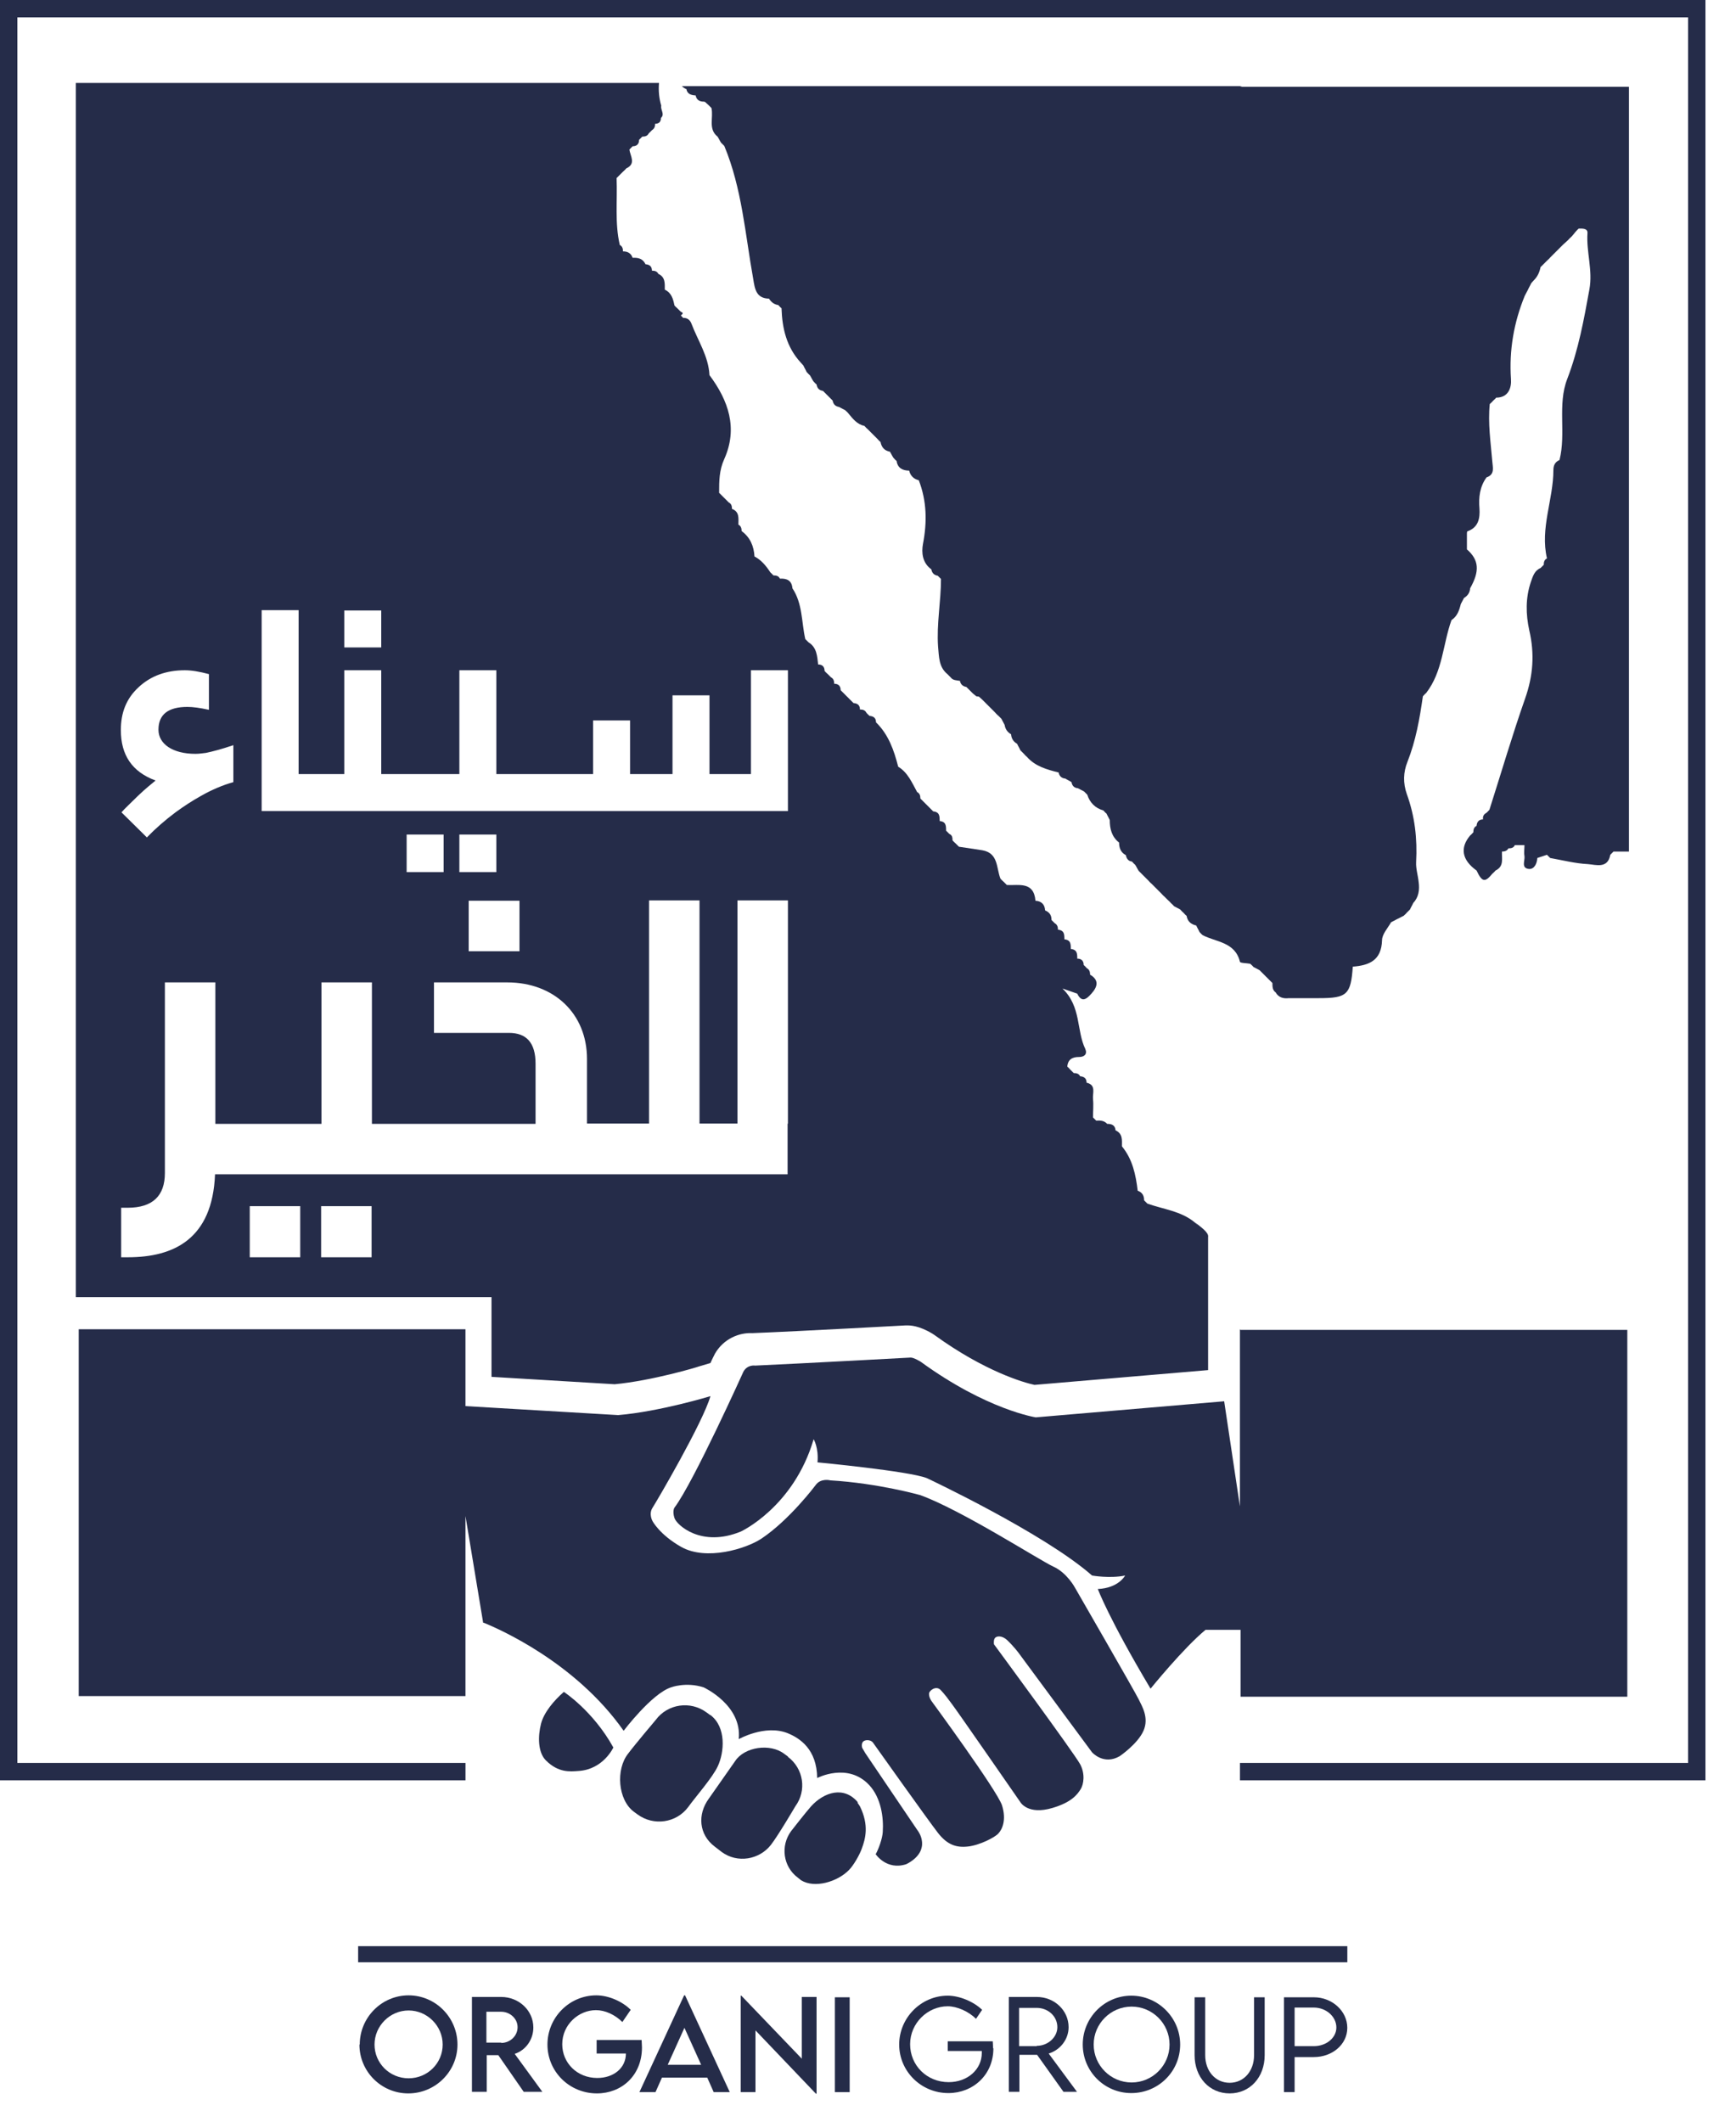 <svg width="54" height="66" viewBox="0 0 54 66" fill="none" xmlns="http://www.w3.org/2000/svg">
<path d="M11.19 63.6C11.19 62.76 11.87 62.07 12.71 62.07C13.55 62.07 14.23 62.76 14.23 63.6C14.23 64.44 13.54 65.12 12.7 65.12C11.86 65.12 11.18 64.44 11.18 63.6H11.19ZM13.77 63.6C13.77 63.02 13.29 62.54 12.71 62.54C12.13 62.54 11.65 63.02 11.65 63.6C11.65 64.18 12.12 64.65 12.71 64.65C13.3 64.65 13.77 64.18 13.77 63.6Z" fill="#252C49"/>
<path d="M16.29 65.07L15.5 63.93H15.14V65.07H14.68V62.12H15.59C16.14 62.12 16.59 62.54 16.59 63.07C16.59 63.45 16.35 63.78 16.01 63.89L16.87 65.07H16.3H16.29ZM15.59 63.55C15.87 63.55 16.1 63.33 16.1 63.06C16.1 62.79 15.86 62.58 15.59 62.58H15.13V63.54H15.59V63.55Z" fill="#252C49"/>
<path d="M19.969 63.69C19.969 64.57 19.329 65.12 18.569 65.12C17.709 65.12 17.029 64.44 17.029 63.6C17.029 62.76 17.709 62.07 18.549 62.07C18.919 62.07 19.349 62.25 19.619 62.52L19.359 62.9C19.129 62.67 18.819 62.53 18.539 62.53C17.999 62.53 17.489 62.98 17.489 63.59C17.489 64.17 17.949 64.64 18.579 64.64C19.089 64.64 19.469 64.33 19.469 63.88H18.559V63.46H19.959C19.959 63.53 19.969 63.61 19.969 63.69Z" fill="#252C49"/>
<path d="M21.99 64.63H20.59L20.39 65.08H19.89L21.28 62.07H21.31L22.7 65.08H22.2L22 64.63H21.99ZM21.81 64.23L21.29 63.08L20.77 64.23H21.81Z" fill="#252C49"/>
<path d="M25.4 62.12V65.13H25.38L23.5 63.16V65.08H23.04V62.08H23.06L24.94 64.04V62.12H25.4Z" fill="#252C49"/>
<path d="M25.97 62.13H26.43V65.08H25.97V62.13Z" fill="#252C49"/>
<path d="M30.9 63.72C30.9 64.55 30.26 65.11 29.5 65.11C28.65 65.11 27.97 64.43 27.97 63.6C27.97 62.77 28.65 62.08 29.48 62.08C29.84 62.08 30.28 62.26 30.55 62.52L30.36 62.8C30.13 62.57 29.77 62.41 29.48 62.41C28.86 62.41 28.31 62.93 28.31 63.59C28.31 64.25 28.83 64.77 29.51 64.77C30.09 64.77 30.54 64.38 30.54 63.86C30.54 63.84 30.54 63.82 30.54 63.8H29.48V63.5H30.88C30.88 63.5 30.89 63.63 30.89 63.71L30.9 63.72Z" fill="#252C49"/>
<path d="M33.08 65.07L32.26 63.92H31.71V65.07H31.38V62.12H32.25C32.8 62.12 33.24 62.54 33.24 63.06C33.24 63.44 32.98 63.77 32.62 63.88L33.5 65.07H33.09H33.08ZM32.25 63.64C32.6 63.64 32.89 63.37 32.89 63.06C32.89 62.72 32.6 62.46 32.25 62.46H31.7V63.65H32.25V63.64Z" fill="#252C49"/>
<path d="M33.68 63.6C33.68 62.76 34.36 62.08 35.19 62.08C36.02 62.08 36.71 62.76 36.71 63.6C36.71 64.44 36.03 65.11 35.19 65.11C34.35 65.11 33.68 64.43 33.68 63.6ZM36.38 63.6C36.38 62.95 35.85 62.42 35.2 62.42C34.55 62.42 34.02 62.95 34.02 63.6C34.02 64.25 34.55 64.78 35.2 64.78C35.85 64.78 36.38 64.25 36.38 63.6Z" fill="#252C49"/>
<path d="M37.159 63.93V62.13H37.489V63.93C37.489 64.43 37.809 64.79 38.249 64.79C38.689 64.79 39.009 64.43 39.009 63.93V62.13H39.339V63.93C39.339 64.62 38.879 65.12 38.249 65.12C37.619 65.12 37.159 64.62 37.159 63.93Z" fill="#252C49"/>
<path d="M39.94 62.13H40.869C41.439 62.13 41.909 62.56 41.909 63.08C41.909 63.6 41.439 63.99 40.869 63.99H40.27V65.08H39.94V62.13ZM41.569 63.07C41.569 62.73 41.249 62.45 40.869 62.45H40.27V63.65H40.869C41.259 63.65 41.569 63.39 41.569 63.07Z" fill="#252C49"/>
<path d="M41.91 60.54H11.14V61.04H41.91V60.54Z" fill="#252C49"/>
<path d="M37.269 38.13C37.269 38.13 37.209 38.07 37.169 38.03C36.739 37.67 36.189 37.62 35.689 37.44C35.659 37.41 35.619 37.37 35.589 37.34C35.589 37.19 35.529 37.09 35.389 37.04C35.329 36.54 35.229 36.06 34.899 35.66C34.899 35.46 34.929 35.27 34.699 35.16C34.689 35.01 34.589 34.96 34.449 34.96H34.439C34.349 34.86 34.229 34.85 34.099 34.86L33.999 34.76C33.999 34.57 34.019 34.37 33.999 34.19C33.979 34.01 34.109 33.75 33.799 33.68C33.799 33.55 33.729 33.49 33.599 33.48C33.559 33.4 33.489 33.38 33.399 33.38C33.369 33.35 33.339 33.32 33.299 33.28C33.269 33.25 33.239 33.21 33.199 33.18C33.219 32.95 33.359 32.88 33.569 32.88C33.729 32.88 33.829 32.79 33.759 32.63C33.479 32.05 33.639 31.32 33.049 30.75C33.279 30.83 33.399 30.87 33.509 30.91C33.649 31.2 33.799 31.08 33.949 30.91C34.139 30.7 34.199 30.49 33.909 30.32C33.909 30.24 33.889 30.16 33.809 30.12C33.779 30.09 33.749 30.05 33.709 30.02C33.709 29.89 33.639 29.82 33.509 29.82C33.509 29.67 33.509 29.54 33.309 29.52C33.309 29.37 33.309 29.24 33.109 29.22C33.109 29.07 33.109 28.94 32.909 28.92C32.909 28.84 32.889 28.76 32.809 28.72C32.779 28.69 32.749 28.66 32.709 28.62C32.709 28.47 32.649 28.38 32.509 28.32C32.499 28.14 32.399 28.03 32.209 28.02C32.159 27.41 31.689 27.55 31.319 27.53C31.289 27.5 31.249 27.46 31.219 27.43C31.219 27.43 31.149 27.37 31.119 27.33C30.989 27 31.059 26.54 30.559 26.45C30.319 26.41 30.079 26.38 29.829 26.34C29.799 26.31 29.759 26.27 29.729 26.24C29.729 26.24 29.659 26.18 29.629 26.14C29.629 26.05 29.619 25.98 29.529 25.94C29.499 25.91 29.469 25.88 29.429 25.84C29.429 25.69 29.429 25.56 29.229 25.54C29.229 25.39 29.229 25.26 29.029 25.24C28.999 25.21 28.959 25.17 28.929 25.14C28.899 25.11 28.869 25.08 28.829 25.04C28.799 25.01 28.769 24.98 28.729 24.94C28.699 24.91 28.659 24.87 28.629 24.84C28.629 24.75 28.609 24.68 28.529 24.64C28.369 24.35 28.239 24.03 27.939 23.85C27.809 23.34 27.639 22.85 27.249 22.47C27.249 22.34 27.179 22.28 27.049 22.27C27.019 22.24 26.979 22.21 26.949 22.17C26.909 22.09 26.839 22.07 26.749 22.07C26.749 21.94 26.679 21.88 26.549 21.87C26.519 21.84 26.479 21.8 26.449 21.77C26.449 21.77 26.379 21.7 26.349 21.67C26.319 21.64 26.289 21.61 26.249 21.57C26.219 21.54 26.179 21.5 26.149 21.47C26.149 21.35 26.089 21.27 25.949 21.27C25.949 21.19 25.929 21.11 25.849 21.07L25.749 20.97C25.749 20.97 25.679 20.91 25.649 20.87C25.649 20.74 25.579 20.67 25.449 20.67C25.419 20.41 25.409 20.14 25.149 19.98C25.119 19.95 25.089 19.92 25.049 19.88C24.929 19.35 24.969 18.78 24.649 18.3C24.629 18.05 24.469 17.99 24.259 18C24.219 17.91 24.139 17.9 24.059 17.9C24.029 17.87 23.999 17.84 23.959 17.8C23.829 17.6 23.679 17.42 23.469 17.31C23.449 16.99 23.339 16.72 23.069 16.52C23.069 16.44 23.049 16.36 22.969 16.32C22.969 16.13 23.009 15.92 22.769 15.83C22.769 15.74 22.749 15.67 22.669 15.63C22.639 15.6 22.599 15.56 22.569 15.53L22.469 15.43C22.439 15.4 22.399 15.36 22.369 15.33C22.369 14.97 22.369 14.63 22.529 14.28C22.959 13.32 22.659 12.46 22.069 11.67C22.039 11.08 21.709 10.6 21.509 10.07C21.469 9.96 21.379 9.88 21.249 9.89C21.229 9.86 21.199 9.84 21.179 9.81C21.239 9.77 21.269 9.73 21.179 9.7C21.149 9.67 21.109 9.63 21.079 9.6C21.049 9.57 21.009 9.54 20.979 9.5C20.939 9.3 20.889 9.11 20.679 9.01C20.679 8.82 20.699 8.62 20.479 8.52C20.439 8.44 20.369 8.42 20.279 8.42C20.279 8.29 20.209 8.23 20.079 8.22C19.999 8.05 19.859 8.01 19.679 8.02C19.629 7.88 19.529 7.82 19.379 7.82C19.379 7.74 19.359 7.66 19.279 7.62C19.119 6.93 19.209 6.24 19.179 5.54C19.209 5.51 19.249 5.47 19.279 5.44C19.279 5.44 19.349 5.37 19.379 5.34C19.379 5.34 19.449 5.28 19.479 5.24C19.799 5.09 19.599 4.85 19.579 4.65C19.609 4.62 19.649 4.58 19.679 4.55C19.809 4.55 19.879 4.48 19.879 4.35C19.909 4.32 19.939 4.29 19.979 4.25C20.069 4.25 20.139 4.23 20.179 4.15L20.279 4.05C20.359 4 20.379 3.93 20.379 3.85C20.499 3.85 20.559 3.79 20.559 3.67C20.689 3.55 20.539 3.42 20.569 3.29C20.499 3.05 20.479 2.82 20.499 2.58H2.359V40.35H15.289V42.83L19.119 43.06C20.289 42.95 21.719 42.52 21.729 42.51L22.099 42.4C22.129 42.33 22.169 42.25 22.199 42.19L22.239 42.11C22.509 41.64 22.999 41.45 23.399 41.47C24.919 41.41 28.139 41.23 28.169 41.23H28.219C28.309 41.23 28.579 41.23 29.009 41.49L29.069 41.53C30.629 42.66 31.849 43.01 32.179 43.08L37.579 42.62V38.48C37.609 38.34 37.339 38.16 37.179 38.03L37.269 38.13ZM10.709 18.99H11.859V20.14H10.709V18.99ZM4.319 21.37C4.699 21.02 5.179 20.85 5.749 20.85C5.959 20.85 6.199 20.89 6.499 20.97V22.08C6.219 22.02 6.009 21.99 5.829 21.99C5.239 21.99 4.929 22.22 4.929 22.7C4.929 23.14 5.369 23.45 6.079 23.45C6.209 23.45 6.309 23.43 6.409 23.42C6.599 23.38 6.879 23.31 7.259 23.18V24.33C6.939 24.42 6.599 24.56 6.249 24.76C5.979 24.91 5.719 25.08 5.459 25.27C5.139 25.51 4.839 25.77 4.569 26.05L3.779 25.27C3.879 25.15 4.059 24.99 4.309 24.74C4.529 24.53 4.719 24.38 4.839 24.28C4.109 24.01 3.759 23.49 3.759 22.71C3.759 22.17 3.929 21.73 4.309 21.38L4.319 21.37ZM9.339 39.11H7.769V37.52H9.339V39.11ZM11.559 39.11H9.989V37.52H11.559V39.11ZM24.499 34.96V36.53H6.689C6.609 38.54 5.409 39.11 3.979 39.11H3.769V37.57H3.969C4.749 37.57 5.129 37.2 5.129 36.49V30.56H6.699V34.96H9.999V30.56H11.569V34.96H16.659V33.09C16.659 32.44 16.379 32.13 15.829 32.13H13.499V30.56H15.779C17.239 30.56 18.259 31.54 18.259 32.94V34.95H20.189V28.01H21.759V34.95H22.939V28.01H24.509V34.95L24.499 34.96ZM12.649 27.13V25.96H13.799V27.13H12.649ZM15.439 27.13H14.289V25.96H15.439V27.13ZM16.159 28.02V29.59H14.579V28.02H16.159ZM24.499 25.23H8.139V18.98H9.289V24.08H10.709V20.85H11.859V24.08H14.289V20.85H15.439V24.08H18.449V22.41H19.599V24.08H20.919V21.63H22.069V24.08H23.359V20.85H24.509V25.23H24.499Z" fill="#252C49"/>
<path d="M38.57 2.68H21.21C21.21 2.68 21.28 2.75 21.35 2.77C21.38 2.93 21.5 2.96 21.64 2.97C21.66 3.09 21.74 3.15 21.85 3.16C21.88 3.16 21.9 3.16 21.93 3.17C21.96 3.2 22 3.23 22.03 3.26C22.06 3.29 22.1 3.33 22.13 3.36C22.2 3.66 22.02 4.01 22.32 4.25C22.36 4.31 22.39 4.38 22.43 4.44C22.46 4.47 22.5 4.51 22.53 4.54C23.08 5.86 23.18 7.29 23.43 8.68C23.48 8.99 23.52 9.28 23.92 9.29C23.99 9.4 24.08 9.47 24.21 9.49C24.24 9.52 24.27 9.56 24.31 9.59C24.33 10.22 24.47 10.8 24.9 11.27C24.93 11.3 24.96 11.34 24.99 11.37C25.02 11.44 25.06 11.5 25.09 11.57C25.12 11.6 25.15 11.64 25.19 11.67C25.23 11.73 25.26 11.8 25.3 11.86C25.33 11.89 25.36 11.93 25.4 11.96C25.42 12.08 25.48 12.14 25.6 12.16C25.63 12.19 25.66 12.22 25.7 12.26C25.73 12.29 25.77 12.33 25.8 12.36C25.83 12.39 25.87 12.43 25.9 12.46C25.92 12.58 25.99 12.64 26.1 12.66C26.16 12.69 26.23 12.73 26.29 12.76C26.32 12.79 26.36 12.82 26.39 12.86C26.53 13.03 26.66 13.2 26.89 13.25C26.92 13.28 26.95 13.32 26.99 13.35C27.02 13.38 27.06 13.42 27.09 13.45C27.12 13.48 27.16 13.52 27.19 13.55C27.22 13.58 27.26 13.62 27.29 13.65C27.32 13.68 27.35 13.72 27.39 13.75C27.42 13.91 27.51 14.02 27.68 14.05C27.72 14.11 27.75 14.18 27.79 14.24C27.82 14.27 27.85 14.31 27.89 14.34C27.92 14.56 28.08 14.64 28.28 14.64C28.32 14.8 28.42 14.9 28.58 14.94C28.83 15.59 28.84 16.24 28.71 16.92C28.66 17.19 28.69 17.51 28.97 17.71C28.99 17.82 29.05 17.89 29.17 17.91C29.2 17.94 29.23 17.97 29.27 18.01C29.27 18.71 29.13 19.41 29.18 20.12C29.21 20.43 29.2 20.75 29.47 20.97C29.5 21 29.54 21.04 29.57 21.07C29.64 21.17 29.76 21.16 29.86 21.18C29.88 21.29 29.95 21.35 30.06 21.37C30.13 21.44 30.19 21.5 30.26 21.57C30.3 21.6 30.33 21.63 30.37 21.66C30.4 21.66 30.43 21.67 30.45 21.67C30.48 21.7 30.52 21.73 30.55 21.76C30.58 21.79 30.62 21.83 30.65 21.86C30.68 21.89 30.72 21.93 30.75 21.96C30.78 21.99 30.82 22.03 30.85 22.06L30.95 22.16C30.95 22.16 31.01 22.23 31.05 22.26C31.08 22.29 31.12 22.33 31.15 22.36C31.18 22.42 31.22 22.49 31.25 22.55C31.27 22.68 31.34 22.78 31.45 22.84C31.46 22.97 31.52 23.07 31.64 23.14C31.67 23.21 31.71 23.27 31.74 23.34C31.77 23.37 31.8 23.4 31.84 23.44C31.87 23.47 31.9 23.51 31.94 23.54C32.2 23.84 32.57 23.94 32.93 24.03C32.95 24.14 33.02 24.21 33.14 24.22C33.2 24.26 33.27 24.29 33.33 24.33C33.35 24.45 33.42 24.51 33.53 24.52C33.59 24.55 33.66 24.59 33.72 24.62C33.75 24.65 33.78 24.68 33.82 24.72C33.9 24.97 34.07 25.14 34.32 25.21C34.35 25.24 34.38 25.28 34.42 25.31C34.45 25.38 34.49 25.44 34.52 25.51C34.52 25.78 34.58 26.03 34.81 26.21C34.81 26.37 34.86 26.52 35.02 26.6C35.04 26.71 35.1 26.79 35.21 26.8C35.24 26.83 35.27 26.87 35.31 26.9C35.35 26.96 35.38 27.03 35.42 27.09C35.45 27.12 35.49 27.16 35.52 27.19C35.55 27.22 35.59 27.26 35.62 27.29L35.72 27.39C35.72 27.39 35.78 27.46 35.82 27.49C35.85 27.52 35.89 27.56 35.92 27.59C35.95 27.62 35.99 27.66 36.02 27.69C36.05 27.72 36.09 27.76 36.12 27.79C36.15 27.82 36.18 27.86 36.22 27.89C36.25 27.92 36.29 27.96 36.32 27.99C36.35 28.02 36.39 28.05 36.42 28.09C36.45 28.12 36.49 28.15 36.52 28.19C36.58 28.22 36.65 28.26 36.71 28.29C36.74 28.32 36.77 28.36 36.81 28.39C36.84 28.42 36.87 28.46 36.91 28.49C36.94 28.66 37.04 28.75 37.21 28.79C37.24 28.86 37.28 28.92 37.31 28.99C37.34 29.02 37.37 29.06 37.41 29.09C37.83 29.31 38.42 29.3 38.57 29.92C38.58 29.96 38.78 29.96 38.89 29.98C38.92 30.01 38.96 30.04 38.99 30.08C39.05 30.11 39.12 30.15 39.18 30.18C39.21 30.21 39.25 30.25 39.28 30.28C39.31 30.31 39.35 30.35 39.38 30.38C39.41 30.41 39.45 30.45 39.48 30.48C39.51 30.51 39.54 30.54 39.58 30.58C39.58 30.69 39.58 30.8 39.68 30.87C39.77 31.03 39.92 31.07 40.09 31.05C40.4 31.05 40.72 31.05 41.03 31.05C41.9 31.05 42.02 30.94 42.08 30.07C42.6 30.03 42.97 29.87 42.99 29.25C42.99 29.06 43.17 28.87 43.27 28.69C43.33 28.66 43.4 28.62 43.46 28.59C43.53 28.56 43.59 28.52 43.66 28.49C43.69 28.46 43.73 28.43 43.76 28.39C43.79 28.36 43.83 28.32 43.86 28.29C43.89 28.22 43.93 28.16 43.96 28.09C44.13 27.91 44.16 27.68 44.13 27.45C44.11 27.24 44.04 27.03 44.05 26.82C44.09 26.09 44.01 25.39 43.76 24.7C43.64 24.36 43.65 24.02 43.78 23.7C44.04 23.04 44.16 22.36 44.26 21.66C44.29 21.63 44.32 21.59 44.36 21.56C44.88 20.89 44.88 20.04 45.15 19.29C45.33 19.17 45.39 18.99 45.44 18.79C45.47 18.73 45.51 18.66 45.54 18.6C45.66 18.53 45.72 18.43 45.73 18.3C46.03 17.77 46.01 17.42 45.63 17.09C45.63 16.93 45.63 16.77 45.63 16.61C45.63 16.58 45.63 16.56 45.64 16.53C45.99 16.41 46.04 16.12 46.02 15.82C45.99 15.47 46.03 15.14 46.24 14.85C46.51 14.76 46.43 14.53 46.42 14.36C46.37 13.76 46.28 13.17 46.34 12.57C46.37 12.54 46.41 12.51 46.44 12.47C46.47 12.44 46.51 12.41 46.54 12.37C46.93 12.37 47.02 12.05 47 11.79C46.94 10.89 47.09 10.03 47.43 9.2C47.46 9.14 47.5 9.07 47.53 9.01C47.56 8.94 47.6 8.88 47.63 8.81C47.66 8.78 47.69 8.74 47.72 8.71C47.83 8.6 47.89 8.46 47.92 8.31C47.95 8.28 47.99 8.24 48.02 8.21C48.05 8.18 48.09 8.14 48.12 8.11C48.15 8.08 48.19 8.05 48.22 8.01C48.25 7.98 48.29 7.94 48.32 7.91C48.35 7.88 48.39 7.84 48.42 7.81C48.45 7.78 48.49 7.74 48.52 7.71C48.55 7.68 48.59 7.64 48.62 7.61C48.65 7.58 48.69 7.55 48.72 7.52C48.75 7.49 48.79 7.46 48.82 7.42C48.85 7.39 48.89 7.36 48.92 7.32C48.95 7.28 48.98 7.25 49.01 7.21C49.04 7.18 49.07 7.14 49.11 7.11C49.22 7.11 49.39 7.1 49.38 7.25C49.34 7.84 49.55 8.41 49.44 9C49.27 9.94 49.1 10.88 48.75 11.79C48.44 12.59 48.72 13.48 48.51 14.31C48.37 14.37 48.32 14.48 48.32 14.62C48.32 15.54 47.9 16.43 48.12 17.37C48.04 17.41 48.02 17.48 48.02 17.57L47.92 17.67C47.73 17.75 47.68 17.93 47.62 18.1C47.45 18.6 47.46 19.11 47.57 19.61C47.74 20.34 47.69 21.02 47.44 21.73C47.04 22.87 46.7 24.03 46.33 25.19C46.3 25.22 46.27 25.26 46.23 25.29C46.15 25.33 46.12 25.4 46.13 25.49C46 25.49 45.94 25.57 45.93 25.69C45.85 25.73 45.83 25.8 45.83 25.89C45.8 25.92 45.77 25.96 45.73 25.99C45.41 26.37 45.47 26.75 45.93 27.08C46.1 27.44 46.19 27.46 46.42 27.18C46.42 27.18 46.49 27.12 46.52 27.08C46.79 26.95 46.71 26.71 46.72 26.49C46.8 26.49 46.88 26.47 46.92 26.39C47 26.39 47.08 26.38 47.12 26.29H47.42C47.42 26.4 47.4 26.52 47.42 26.63C47.44 26.77 47.31 27 47.55 27.03C47.72 27.05 47.81 26.87 47.82 26.69C47.92 26.66 48.02 26.62 48.12 26.59C48.15 26.62 48.19 26.66 48.22 26.69C48.61 26.76 49 26.86 49.39 26.88C49.65 26.9 50.01 27.03 50.09 26.59C50.12 26.56 50.16 26.52 50.19 26.49C50.35 26.49 50.51 26.49 50.67 26.49V2.7H38.64L38.57 2.68Z" fill="#252C49"/>
<path d="M22.089 53.35L21.979 53.27C21.479 52.9 20.769 53 20.399 53.5C20.399 53.5 19.739 54.28 19.539 54.55C19.149 55.04 19.219 55.99 19.719 56.36L19.829 56.44C20.329 56.81 21.039 56.71 21.409 56.21C21.639 55.89 22.169 55.29 22.329 54.94C22.529 54.51 22.599 53.73 22.099 53.35H22.089Z" fill="#252C49"/>
<path d="M24.509 54.64L24.399 54.56C23.959 54.22 23.159 54.34 22.869 54.78L22.049 55.95C21.689 56.44 21.739 57.07 22.229 57.44L22.449 57.61C22.939 57.97 23.619 57.85 23.979 57.39C24.199 57.11 24.739 56.19 24.739 56.19C25.099 55.7 24.999 55.02 24.509 54.65V54.64Z" fill="#252C49"/>
<path d="M17.539 52.63C17.229 52.9 16.919 53.27 16.829 53.62C16.729 54.01 16.729 54.51 16.979 54.76C17.369 55.15 17.729 55.11 17.999 55.09C18.769 55.04 19.079 54.36 19.079 54.36C18.449 53.22 17.539 52.63 17.539 52.63Z" fill="#252C49"/>
<path d="M26.689 56.07C26.259 55.55 25.639 55.74 25.229 56.19C25.069 56.37 24.609 56.96 24.609 56.96C24.269 57.42 24.359 58.07 24.819 58.41L24.919 58.49C25.339 58.75 26.049 58.54 26.409 58.17C26.549 58.03 26.739 57.7 26.809 57.5C26.919 57.2 27.039 56.78 26.749 56.19L26.669 56.07H26.689Z" fill="#252C49"/>
<path d="M38.569 41.35V46.86L38.079 43.59L32.219 44.09C32.219 44.09 30.699 43.86 28.639 42.36C28.639 42.36 28.429 42.23 28.329 42.23C28.329 42.23 25.019 42.41 23.489 42.48C23.489 42.48 23.259 42.44 23.129 42.66C23.129 42.66 21.569 46.12 20.979 46.9C20.979 46.9 20.909 47 20.979 47.22C21.049 47.44 21.819 48.15 23.049 47.64C23.049 47.64 24.689 46.88 25.309 44.77C25.309 44.77 25.469 45.03 25.429 45.49C25.429 45.49 28.269 45.76 28.829 45.98C28.829 45.98 32.469 47.69 33.969 49.01C33.969 49.01 34.519 49.11 34.999 49.01C34.999 49.01 34.799 49.4 34.149 49.43C34.149 49.43 34.489 50.35 35.789 52.53C35.789 52.53 36.809 51.27 37.499 50.7H38.589V52.78H50.619V41.37H38.589L38.569 41.35Z" fill="#252C49"/>
<path d="M14.479 41.35H2.449V52.76H14.479V50.48V47.16L15.029 50.48H15.049L15.099 50.5C15.479 50.66 17.889 51.69 19.399 53.84C19.399 53.84 20.269 52.69 20.869 52.49C20.869 52.49 21.339 52.31 21.889 52.49C21.889 52.49 23.089 53.04 22.979 54.1C22.979 54.1 23.789 53.64 24.489 53.91C24.889 54.07 25.409 54.42 25.419 55.31C25.419 55.31 26.369 54.81 27.039 55.53C27.409 55.93 27.489 56.54 27.459 56.99C27.449 57.18 27.339 57.5 27.239 57.68C27.239 57.68 27.579 58.19 28.189 57.99C28.189 57.99 28.599 57.81 28.669 57.47C28.669 57.47 28.749 57.21 28.529 56.92L26.919 54.54L26.819 54.37C26.819 54.37 26.769 54.2 26.889 54.15C26.949 54.12 27.079 54.12 27.149 54.2C27.149 54.2 28.889 56.65 29.179 57.02C29.469 57.39 29.749 57.48 30.109 57.44C30.479 57.4 30.959 57.15 31.059 57.03C31.179 56.9 31.309 56.61 31.169 56.16C31.019 55.7 28.979 52.92 28.979 52.92C28.979 52.92 28.889 52.8 28.899 52.68C28.899 52.6 29.109 52.42 29.259 52.57C29.399 52.72 29.479 52.83 29.619 53.02C29.759 53.2 31.739 56.06 31.739 56.06C31.739 56.06 31.969 56.47 32.739 56.24C33.349 56.06 33.519 55.81 33.619 55.65C33.709 55.5 33.759 55.18 33.599 54.88C33.409 54.53 30.919 51.15 30.919 51.15C30.919 51.15 30.899 51.04 30.939 50.97C30.989 50.88 31.169 50.87 31.329 51.02C31.529 51.21 31.679 51.41 31.679 51.41L33.969 54.51C33.969 54.51 34.329 54.92 34.829 54.63C34.829 54.63 35.389 54.25 35.569 53.84C35.749 53.43 35.519 53.07 35.419 52.86C35.319 52.65 33.439 49.39 33.439 49.39C33.439 49.39 33.189 48.92 32.759 48.73C32.329 48.53 29.919 46.98 28.629 46.51C28.629 46.51 27.329 46.14 25.829 46.05C25.829 46.05 25.529 45.97 25.369 46.2C25.369 46.2 24.569 47.27 23.689 47.86C23.209 48.18 21.969 48.56 21.189 48.12C20.519 47.74 20.299 47.32 20.299 47.32C20.299 47.32 20.169 47.1 20.299 46.9C20.429 46.7 21.869 44.24 22.099 43.43C22.099 43.43 20.529 43.91 19.229 44.02L14.479 43.74V41.31V41.35Z" fill="#252C49"/>
<path d="M53.05 55.38H38.57V54.84H52.51V0.54H0.54V54.84H14.48V55.38H0V0H53.05V55.38Z" fill="#252C49"/>
</svg>
